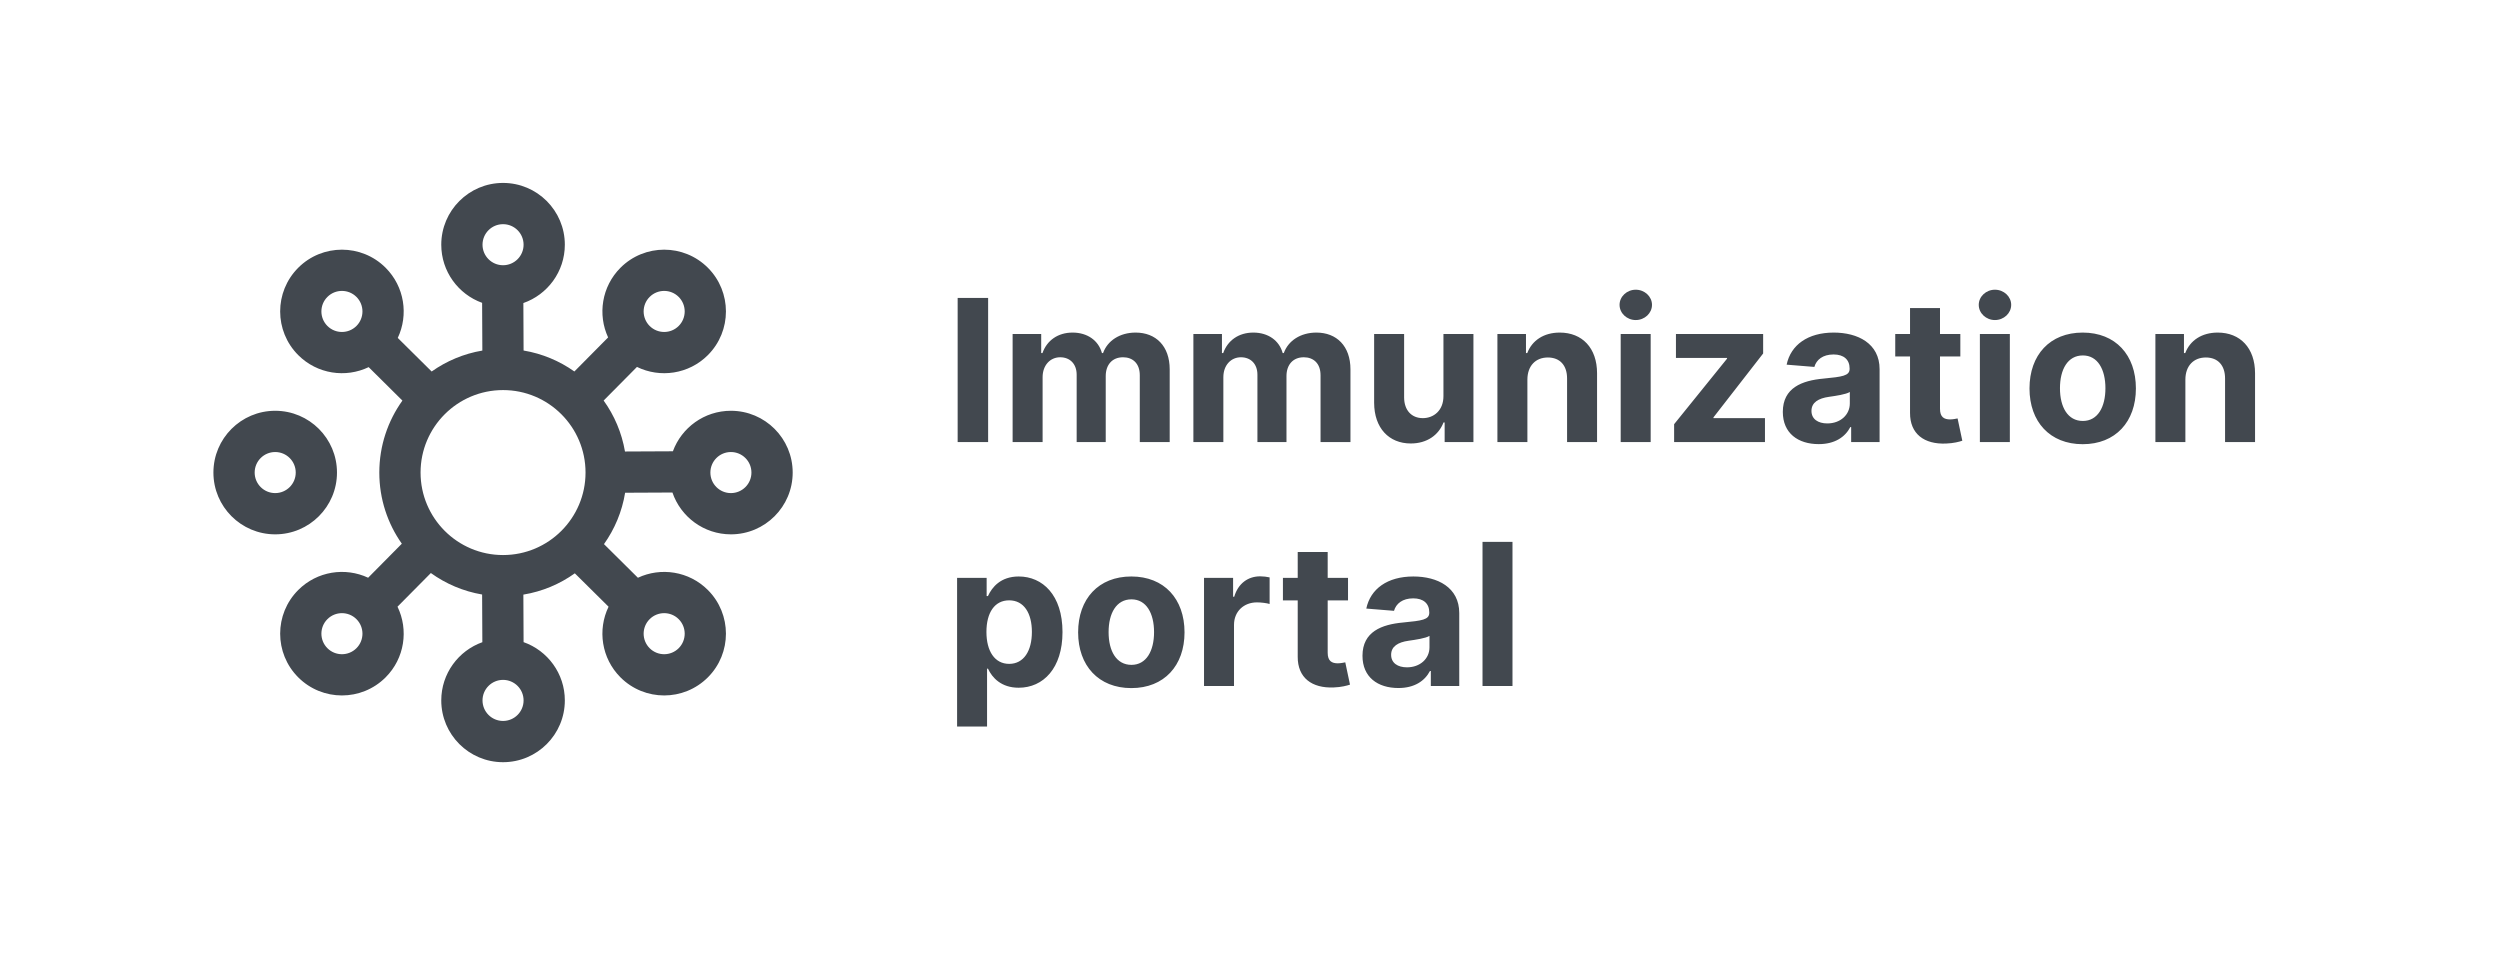 <svg width="164" height="63" viewBox="0 0 164 63" fill="none" xmlns="http://www.w3.org/2000/svg">
<g clip-path="url(#clip0_1278_25217)">
<path fill-rule="evenodd" clip-rule="evenodd" d="M31.627 19.866L31.642 22.997C30.419 23.203 29.289 23.683 28.317 24.371L26.093 22.168C26.806 20.663 26.54 18.809 25.296 17.564C23.714 15.983 21.147 15.983 19.565 17.564C17.983 19.147 17.983 21.714 19.565 23.296C20.814 24.544 22.677 24.808 24.184 24.084L26.398 26.279C25.445 27.61 24.883 29.24 24.883 31C24.883 32.737 25.43 34.347 26.36 35.667L24.15 37.899C22.648 37.196 20.805 37.465 19.565 38.704C17.983 40.286 17.983 42.853 19.565 44.435C21.147 46.017 23.714 46.017 25.296 44.435C26.55 43.182 26.81 41.31 26.076 39.799L28.264 37.591C29.245 38.297 30.388 38.789 31.627 39L31.642 42.128C30.073 42.687 28.947 44.187 28.947 45.947C28.947 48.185 30.764 50 33 50C35.237 50 37.053 48.185 37.053 45.947C37.053 44.183 35.923 42.68 34.347 42.124L34.333 39.007C35.576 38.802 36.724 38.313 37.709 37.61L39.922 39.801C39.19 41.311 39.452 43.183 40.704 44.435C42.286 46.017 44.853 46.017 46.436 44.435C48.017 42.853 48.017 40.286 46.436 38.704C45.195 37.464 43.349 37.196 41.847 37.901L39.621 35.694C40.32 34.711 40.806 33.565 41.008 32.324L44.112 32.309C44.657 33.904 46.169 35.053 47.947 35.053C50.185 35.053 52 33.236 52 31C52 28.762 50.185 26.947 47.947 26.947C46.201 26.947 44.711 28.054 44.142 29.604L40.999 29.619C40.788 28.388 40.3 27.251 39.599 26.276L41.785 24.07C43.297 24.811 45.178 24.554 46.436 23.296C48.017 21.714 48.017 19.147 46.436 17.564C44.853 15.983 42.286 15.983 40.704 17.564C39.469 18.8 39.199 20.638 39.892 22.135L37.679 24.369C36.705 23.68 35.573 23.2 34.347 22.994L34.333 19.88C35.915 19.329 37.053 17.822 37.053 16.053C37.053 13.816 35.237 12 33 12C30.764 12 28.947 13.816 28.947 16.053C28.947 17.808 30.066 19.304 31.627 19.866ZM33 44.6C33.744 44.6 34.347 45.204 34.347 45.947C34.347 46.691 33.744 47.294 33 47.294C32.256 47.294 31.653 46.691 31.653 45.947C31.653 45.204 32.256 44.6 33 44.6ZM23.383 40.617C23.909 41.142 23.909 41.997 23.383 42.522C22.858 43.048 22.003 43.048 21.478 42.522C20.952 41.997 20.952 41.142 21.478 40.617C22.003 40.091 22.858 40.091 23.383 40.617ZM44.522 42.522C43.997 43.048 43.143 43.048 42.617 42.522C42.091 41.997 42.091 41.142 42.617 40.617C43.143 40.091 43.997 40.091 44.522 40.617C45.048 41.142 45.048 41.997 44.522 42.522ZM33 25.589C35.987 25.589 38.411 28.013 38.411 31C38.411 33.987 35.987 36.411 33 36.411C30.013 36.411 27.589 33.987 27.589 31C27.589 28.013 30.013 25.589 33 25.589ZM22.106 31C22.106 28.762 20.289 26.947 18.053 26.947C15.816 26.947 14 28.762 14 31C14 33.236 15.816 35.053 18.053 35.053C20.289 35.053 22.106 33.236 22.106 31ZM19.4 31C19.4 31.744 18.796 32.347 18.053 32.347C17.309 32.347 16.706 31.744 16.706 31C16.706 30.256 17.309 29.653 18.053 29.653C18.796 29.653 19.4 30.256 19.4 31ZM49.294 31C49.294 31.744 48.691 32.347 47.947 32.347C47.204 32.347 46.601 31.744 46.601 31C46.601 30.256 47.204 29.653 47.947 29.653C48.691 29.653 49.294 30.256 49.294 31ZM44.522 19.478C45.048 20.003 45.048 20.857 44.522 21.383C43.997 21.909 43.143 21.909 42.617 21.383C42.091 20.857 42.091 20.003 42.617 19.478C43.143 18.952 43.997 18.952 44.522 19.478ZM23.383 21.383C22.858 21.909 22.003 21.909 21.478 21.383C20.952 20.857 20.952 20.003 21.478 19.478C22.003 18.952 22.858 18.952 23.383 19.478C23.909 20.003 23.909 20.857 23.383 21.383ZM33 14.706C33.744 14.706 34.347 15.309 34.347 16.053C34.347 16.796 33.744 17.399 33 17.399C32.256 17.399 31.653 16.796 31.653 16.053C31.653 15.309 32.256 14.706 33 14.706Z" fill="#42484F"/>
<path d="M64.821 19.546H62.822V29H64.821V19.546ZM66.428 29H68.395V24.744C68.395 23.959 68.894 23.437 69.549 23.437C70.195 23.437 70.629 23.88 70.629 24.577V29H72.536V24.67C72.536 23.936 72.956 23.437 73.672 23.437C74.299 23.437 74.77 23.829 74.77 24.619V29H76.732V24.231C76.732 22.694 75.818 21.817 74.498 21.817C73.459 21.817 72.651 22.348 72.361 23.16H72.287C72.061 22.338 71.336 21.817 70.362 21.817C69.406 21.817 68.681 22.325 68.386 23.16H68.303V21.909H66.428V29ZM78.286 29H80.252V24.744C80.252 23.959 80.751 23.437 81.406 23.437C82.053 23.437 82.487 23.88 82.487 24.577V29H84.393V24.67C84.393 23.936 84.814 23.437 85.529 23.437C86.157 23.437 86.628 23.829 86.628 24.619V29H88.59V24.231C88.59 22.694 87.676 21.817 86.355 21.817C85.317 21.817 84.509 22.348 84.218 23.16H84.144C83.918 22.338 83.193 21.817 82.219 21.817C81.263 21.817 80.539 22.325 80.243 23.16H80.16V21.909H78.286V29ZM94.69 25.981C94.695 26.932 94.044 27.43 93.338 27.43C92.594 27.43 92.114 26.909 92.11 26.073V21.909H90.143V26.424C90.148 28.081 91.117 29.092 92.544 29.092C93.61 29.092 94.376 28.543 94.695 27.712H94.769V29H96.657V21.909H94.69V25.981ZM100.197 24.901C100.201 23.986 100.746 23.451 101.54 23.451C102.33 23.451 102.805 23.968 102.8 24.836V29H104.767V24.485C104.767 22.832 103.798 21.817 102.32 21.817C101.268 21.817 100.506 22.334 100.188 23.16H100.104V21.909H98.23V29H100.197V24.901ZM106.317 29H108.284V21.909H106.317V29ZM107.305 20.995C107.891 20.995 108.371 20.547 108.371 19.998C108.371 19.453 107.891 19.005 107.305 19.005C106.723 19.005 106.243 19.453 106.243 19.998C106.243 20.547 106.723 20.995 107.305 20.995ZM109.822 29H115.782V27.43H112.403V27.38L115.662 23.188V21.909H109.942V23.479H113.294V23.529L109.822 27.827V29ZM119.308 29.134C120.356 29.134 121.034 28.677 121.381 28.017H121.436V29H123.301V24.217C123.301 22.528 121.87 21.817 120.291 21.817C118.592 21.817 117.475 22.629 117.203 23.922L119.022 24.07C119.155 23.599 119.576 23.253 120.282 23.253C120.951 23.253 121.334 23.59 121.334 24.171V24.199C121.334 24.656 120.85 24.716 119.617 24.836C118.214 24.965 116.953 25.436 116.953 27.02C116.953 28.423 117.955 29.134 119.308 29.134ZM119.871 27.777C119.266 27.777 118.832 27.495 118.832 26.955C118.832 26.401 119.289 26.129 119.982 26.032C120.411 25.972 121.113 25.87 121.348 25.713V26.466C121.348 27.209 120.734 27.777 119.871 27.777ZM128.598 21.909H127.264V20.21H125.298V21.909H124.328V23.386H125.298V27.079C125.288 28.469 126.235 29.157 127.661 29.097C128.169 29.078 128.529 28.977 128.728 28.912L128.418 27.449C128.321 27.467 128.114 27.514 127.929 27.514C127.537 27.514 127.264 27.366 127.264 26.821V23.386H128.598V21.909ZM129.88 29H131.846V21.909H129.88V29ZM130.867 20.995C131.454 20.995 131.934 20.547 131.934 19.998C131.934 19.453 131.454 19.005 130.867 19.005C130.286 19.005 129.806 19.453 129.806 19.998C129.806 20.547 130.286 20.995 130.867 20.995ZM136.625 29.139C138.777 29.139 140.115 27.666 140.115 25.482C140.115 23.285 138.777 21.817 136.625 21.817C134.474 21.817 133.135 23.285 133.135 25.482C133.135 27.666 134.474 29.139 136.625 29.139ZM136.635 27.615C135.642 27.615 135.134 26.706 135.134 25.468C135.134 24.231 135.642 23.317 136.635 23.317C137.609 23.317 138.116 24.231 138.116 25.468C138.116 26.706 137.609 27.615 136.635 27.615ZM143.361 24.901C143.365 23.986 143.91 23.451 144.704 23.451C145.494 23.451 145.969 23.968 145.964 24.836V29H147.931V24.485C147.931 22.832 146.962 21.817 145.484 21.817C144.432 21.817 143.67 22.334 143.352 23.16H143.268V21.909H141.394V29H143.361V24.901ZM62.785 47.659H64.751V43.864H64.811C65.084 44.455 65.679 45.115 66.824 45.115C68.44 45.115 69.7 43.837 69.7 41.464C69.7 39.026 68.385 37.817 66.829 37.817C65.642 37.817 65.075 38.523 64.811 39.1H64.724V37.909H62.785V47.659ZM64.71 41.455C64.71 40.19 65.245 39.382 66.201 39.382C67.175 39.382 67.692 40.227 67.692 41.455C67.692 42.692 67.166 43.55 66.201 43.55C65.255 43.55 64.71 42.719 64.71 41.455ZM74.215 45.139C76.367 45.139 77.705 43.666 77.705 41.482C77.705 39.285 76.367 37.817 74.215 37.817C72.064 37.817 70.725 39.285 70.725 41.482C70.725 43.666 72.064 45.139 74.215 45.139ZM74.224 43.615C73.232 43.615 72.724 42.706 72.724 41.468C72.724 40.231 73.232 39.317 74.224 39.317C75.198 39.317 75.706 40.231 75.706 41.468C75.706 42.706 75.198 43.615 74.224 43.615ZM78.984 45H80.951V40.988C80.951 40.116 81.588 39.516 82.456 39.516C82.728 39.516 83.102 39.562 83.287 39.622V37.877C83.111 37.835 82.867 37.807 82.668 37.807C81.874 37.807 81.223 38.269 80.965 39.146H80.891V37.909H78.984V45ZM88.43 37.909H87.096V36.21H85.13V37.909H84.16V39.386H85.13V43.08C85.121 44.469 86.067 45.157 87.493 45.097C88.001 45.078 88.361 44.977 88.56 44.912L88.25 43.449C88.153 43.467 87.946 43.514 87.761 43.514C87.369 43.514 87.096 43.366 87.096 42.821V39.386H88.43V37.909ZM91.734 45.134C92.781 45.134 93.46 44.677 93.806 44.017H93.862V45H95.727V40.217C95.727 38.528 94.296 37.817 92.717 37.817C91.018 37.817 89.901 38.629 89.629 39.922L91.447 40.07C91.581 39.599 92.001 39.252 92.708 39.252C93.377 39.252 93.76 39.59 93.76 40.171V40.199C93.76 40.656 93.275 40.716 92.043 40.836C90.639 40.965 89.379 41.436 89.379 43.02C89.379 44.423 90.381 45.134 91.734 45.134ZM92.297 43.777C91.692 43.777 91.258 43.495 91.258 42.955C91.258 42.401 91.715 42.129 92.408 42.032C92.837 41.972 93.539 41.87 93.774 41.713V42.466C93.774 43.209 93.16 43.777 92.297 43.777ZM99.219 35.545H97.253V45H99.219V35.545Z" fill="#42484F"/>
</g>
<defs>
<clipPath id="clip0_1278_25217">
<rect width="164" height="63" fill="white"/>
</clipPath>
</defs>
</svg>
